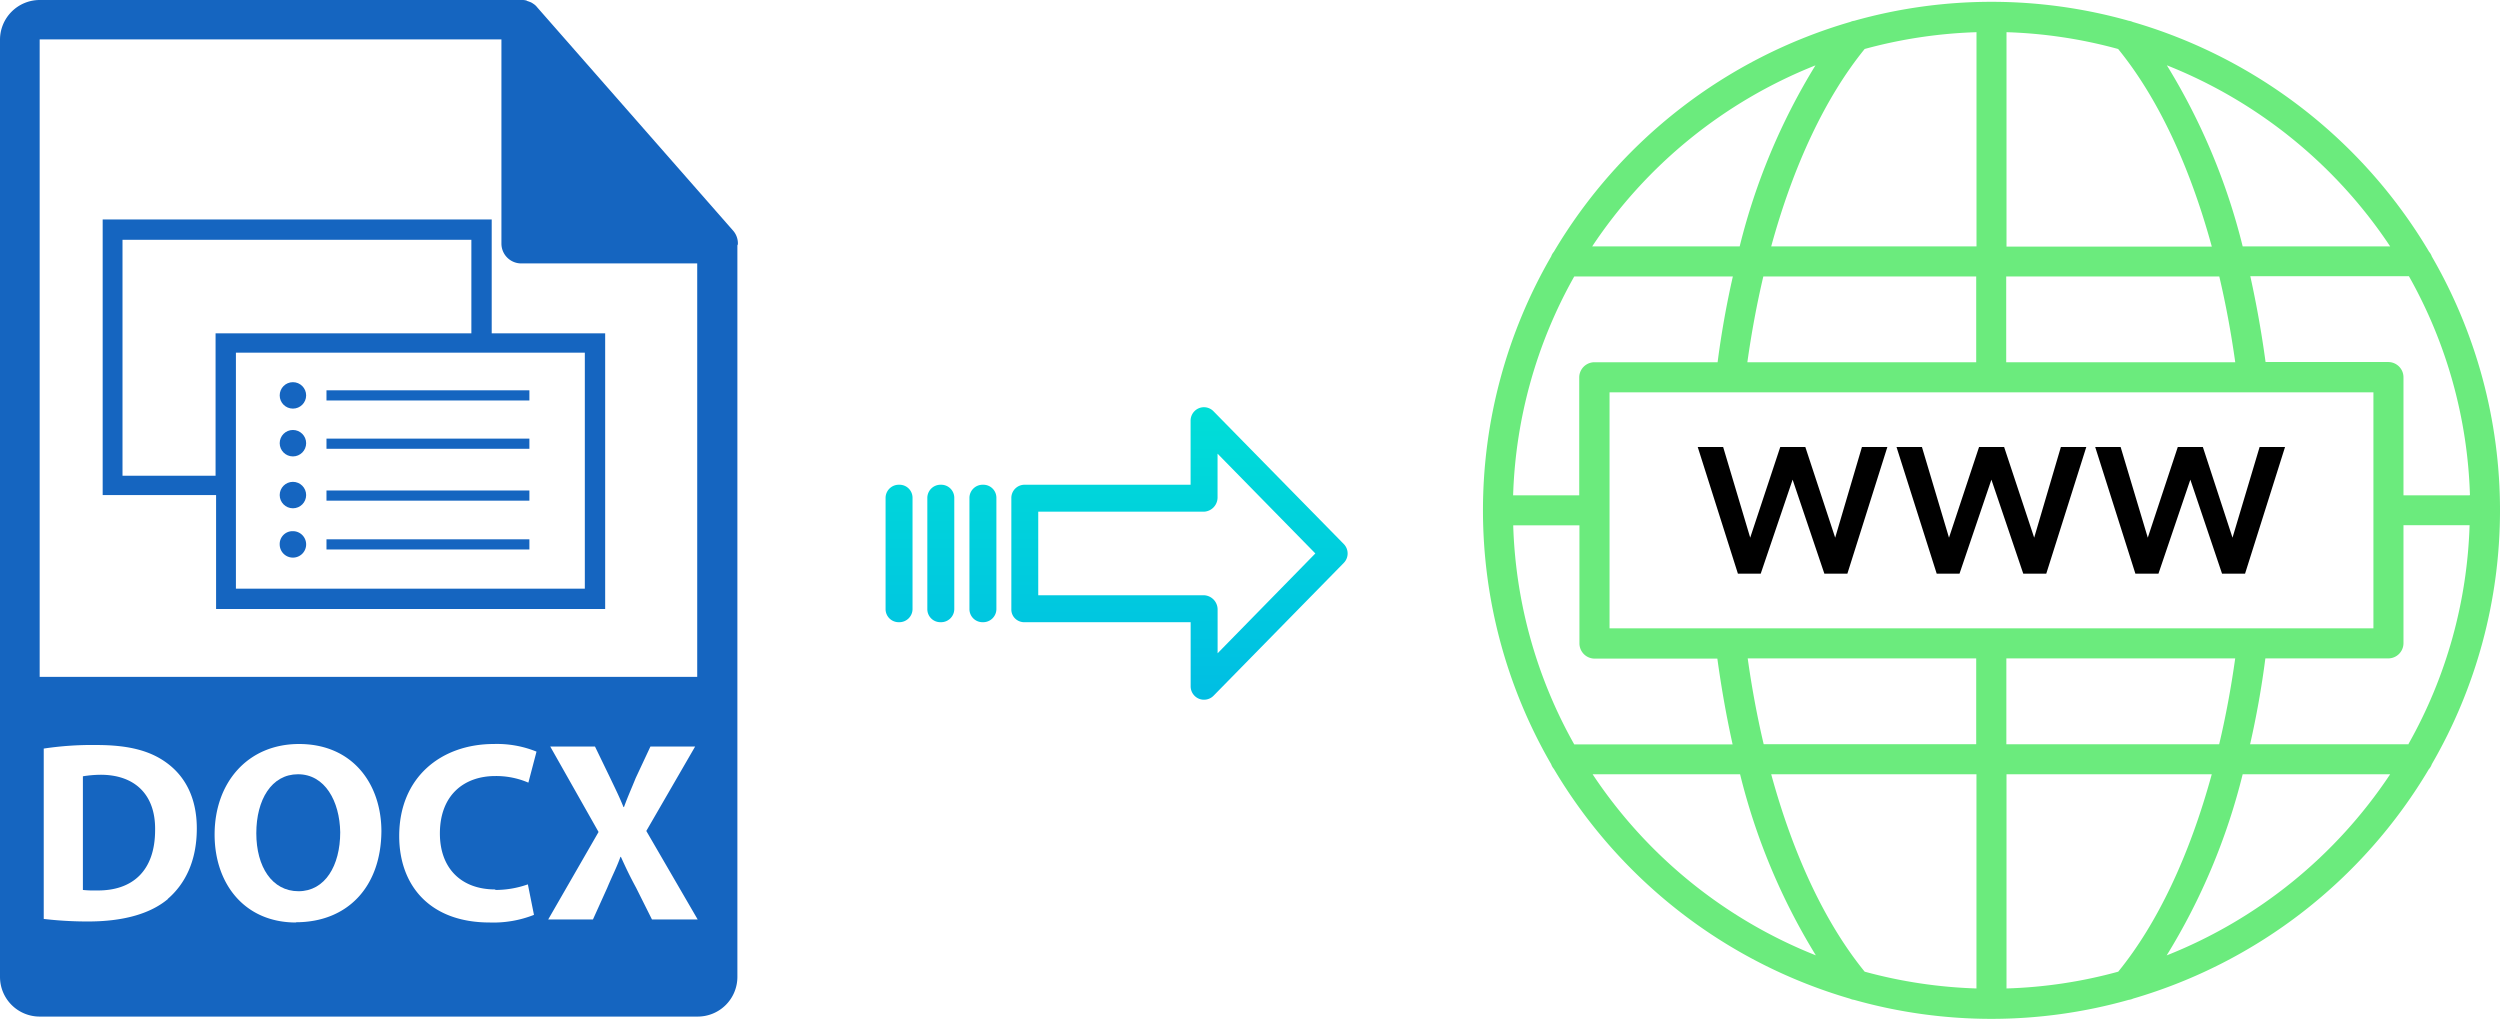 <svg xmlns="http://www.w3.org/2000/svg" xmlns:xlink="http://www.w3.org/1999/xlink" viewBox="0 0 491.6 200.35"><defs><style>.cls-1{fill:#1565c0;}.cls-2{fill:#6beb7d;}.cls-3{fill:url(#linear-gradient);}.cls-4{fill:url(#linear-gradient-2);}.cls-5{fill:url(#linear-gradient-3);}.cls-6{fill:url(#linear-gradient-4);}</style><linearGradient id="linear-gradient" x1="231.92" y1="135.29" x2="231.92" y2="16.09" gradientTransform="matrix(1, 0, 0, -1, 0, 185.29)" gradientUnits="userSpaceOnUse"><stop offset="0" stop-color="#00efd1"/><stop offset="1" stop-color="#00acea"/></linearGradient><linearGradient id="linear-gradient-2" x1="193.27" y1="135.29" x2="193.27" y2="16.09" xlink:href="#linear-gradient"/><linearGradient id="linear-gradient-3" x1="185.02" y1="135.29" x2="185.02" y2="16.09" xlink:href="#linear-gradient"/><linearGradient id="linear-gradient-4" x1="176.78" y1="135.29" x2="176.78" y2="16.09" xlink:href="#linear-gradient"/></defs><title>docx to webp</title><g id="Layer_2" data-name="Layer 2"><g id="Layer_2-2" data-name="Layer 2"><g id="Layer_5_Image" data-name="Layer 5 Image"><path class="cls-1" d="M145.1,47.9a3.82,3.82,0,0,0-.9-2.5l-38.6-44h0a2.83,2.83,0,0,0-.8-.7c-.1-.1-.2-.1-.3-.2-.26-.11-.53-.21-.8-.3-.1,0-.1-.1-.2-.1a3,3,0,0,0-.9-.1H7.8A7.82,7.82,0,0,0,0,7.8V192.1a7.8,7.8,0,0,0,7.8,7.8H137.2a7.8,7.8,0,0,0,7.8-7.8V48.25A.6.6,0,0,0,145.1,47.9ZM33,176.8c-3.6,3-9,4.4-15.7,4.4a74.39,74.39,0,0,1-8.7-.5V147.2a63.49,63.49,0,0,1,10.4-.7c6.5,0,10.7,1.2,13.9,3.6,3.5,2.6,5.8,6.8,5.8,12.8,0,6.55-2.4,11-5.7,13.85Zm25.2,4.6c-10.1,0-16-7.6-16-17.3,0-10.2,6.5-17.8,16.6-17.8,10.5,0,16.2,7.8,16.2,17.2-.1,11.05-6.8,17.85-16.8,17.85ZM97.4,175a19.14,19.14,0,0,0,6.4-1.1l1.2,6a21.76,21.76,0,0,1-8.7,1.5c-11.8,0-17.8-7.3-17.8-17,0-11.6,8.3-18.1,18.6-18.1a20.64,20.64,0,0,1,8.4,1.5l-1.6,6.1a16,16,0,0,0-6.5-1.3c-6.1,0-10.9,3.7-10.9,11.3,0,6.75,4.1,11,10.9,11Zm30.8,5.8-3.1-6.2c-1.3-2.4-2.1-4.1-3-6.1H122c-.7,2-1.6,3.7-2.6,6.1l-2.8,6.2h-8.8l9.9-17.2-9.5-16.8H117l3,6.2c1,2.1,1.8,3.7,2.6,5.7h.1c.8-2.2,1.5-3.7,2.3-5.7l2.9-6.2h8.79l-9.6,16.6,10.1,17.4ZM7.8,133.1V7.75H98.6V47.9a3.9,3.9,0,0,0,3.9,3.9h34.6v81.3Z"/><path class="cls-1" d="M19.8,152.35a22.86,22.86,0,0,0-3.5.3V175a20.31,20.31,0,0,0,2.7.1c7,.1,11.5-3.8,11.5-11.9C30.6,156.15,26.4,152.35,19.8,152.35Z"/><path class="cls-1" d="M58.6,152.25c-5.2,0-8.2,5-8.2,11.6s3.1,11.4,8.3,11.4,8.2-5,8.2-11.6C66.8,157.55,63.9,152.25,58.6,152.25Z"/><path class="cls-1" d="M96.69,65.45V43.15H20.19v54.2h22.3v22.4H119V65.55H96.69Zm-54.2,28.1H24.09V47.15h68.6v18.4H42.39v28Zm72.6,22.2H46.39V69.35H115v46.4Z"/><circle class="cls-1" cx="57.6" cy="77.75" r="2.6"/><rect class="cls-1" x="64.2" y="76.75" width="39.9" height="2"/><circle class="cls-1" cx="57.6" cy="87.15" r="2.6"/><rect class="cls-1" x="64.2" y="86.25" width="39.9" height="2"/><circle class="cls-1" cx="57.6" cy="97.35" r="2.6"/><rect class="cls-1" x="64.2" y="96.45" width="39.9" height="2"/><path class="cls-1" d="M57.6,104.45a2.6,2.6,0,1,1-2.6,2.6,2.53,2.53,0,0,1,2.44-2.6Z"/><rect class="cls-1" x="64.2" y="106.05" width="39.9" height="2"/></g></g><g id="Layer_8" data-name="Layer 8"><path class="cls-2" d="M477.66,151.2a2.78,2.78,0,0,0,.53-.93,99.62,99.62,0,0,0,0-99.84,2.73,2.73,0,0,0-.53-.92A100.42,100.42,0,0,0,419.39,4.32a2.69,2.69,0,0,0-.78-.23,99.49,99.49,0,0,0-54,0,2.53,2.53,0,0,0-.77.22,100.37,100.37,0,0,0-58.29,45.2,2.91,2.91,0,0,0-.53.92,99.62,99.62,0,0,0,0,99.84,3,3,0,0,0,.53.93,100.39,100.39,0,0,0,58.23,45.18,2.58,2.58,0,0,0,.81.23,99.37,99.37,0,0,0,54,0,2.58,2.58,0,0,0,.85-.24,100.39,100.39,0,0,0,58.2-45.17Zm-83.1,43.17V152.25h40.36c-4.39,16.05-10.71,29.39-18.39,38.82A93.25,93.25,0,0,1,394.56,194.37Zm-27.89-3.3c-7.68-9.43-14-22.77-18.38-38.82h40.36v42.12A94.46,94.46,0,0,1,366.67,191.07ZM297.58,103.3h13v23.21a3,3,0,0,0,3,3H337.7c.79,5.77,1.8,11.42,3,16.87H309.56a93.52,93.52,0,0,1-12-43Zm12-48.94h31.17c-1.24,5.45-2.25,11.1-3,16.87H313.54a3,3,0,0,0-3,3V97.4h-13a93.59,93.59,0,0,1,12-43Zm79.08-48V48.45H348.29C352.68,32.4,359,19.07,366.67,9.63a94.46,94.46,0,0,1,22-3.3Zm27.88,3.31c7.68,9.43,14,22.76,18.39,38.82H394.56V6.33A93.78,93.78,0,0,1,416.53,9.64ZM485.62,97.4h-13V74.19a3,3,0,0,0-3-3H445.5c-.78-5.78-1.8-11.43-3-16.88h31.19a93.46,93.46,0,0,1,12,43Zm-12,48.95H442.46c1.24-5.45,2.26-11.11,3-16.88h24.16a3,3,0,0,0,3-3v-23.2h13a93.39,93.39,0,0,1-12,43Zm-79.09,0V129.47h45c-.81,5.79-1.86,11.44-3.15,16.88ZM316.5,123.56V77.15H466.71v46.41Zm123-52.32h-45V54.36H436.4C437.68,59.79,438.73,65.45,439.54,71.24Zm-50.9-16.88V71.24h-45c.81-5.79,1.86-11.44,3.14-16.88Zm-45,75.11h45v16.87H346.81c-1.28-5.43-2.33-11.08-3.14-16.87Zm82.46,58.39A125,125,0,0,0,441,152.25h29a94.63,94.63,0,0,1-43.92,35.61ZM470,48.45H441a125.28,125.28,0,0,0-14.91-35.61A94.63,94.63,0,0,1,470,48.45Zm-113-35.61a125.28,125.28,0,0,0-14.91,35.61h-29a94.64,94.64,0,0,1,43.91-35.6ZM313.17,152.25h29a125,125,0,0,0,14.9,35.61A94.55,94.55,0,0,1,313.17,152.25Z"/><path d="M360.87,105.73,355,87.9h-4.93l-5.91,17.83L338.84,87.9h-5l7.9,24.9h4.49l6.27-18.48,6.24,18.48h4.53l7.86-24.9h-5Z"/><path d="M397.85,112.8h4.53l7.87-24.9h-5L400,105.73,394.09,87.9h-4.93l-5.91,17.83L377.93,87.9h-5l7.9,24.9h4.49l6.27-18.48Z"/><path d="M424.44,112.8l6.27-18.48,6.23,18.48h4.53l7.86-24.9h-5L439,105.73,433.17,87.9h-4.93l-5.9,17.83L417,87.9h-5l7.9,24.9Z"/></g><g id="Layer_3" data-name="Layer 3"><path class="cls-3" d="M238.62,80.87a2.61,2.61,0,0,0-3.7-.05,2.64,2.64,0,0,0-.8,1.91V95.32h-32.6a2.6,2.6,0,0,0-2.65,2.54v22a2.46,2.46,0,0,0,.77,1.79,2.57,2.57,0,0,0,1.88.7h32.61v12.59a2.64,2.64,0,0,0,1.63,2.46,2.57,2.57,0,0,0,1,.19,2.6,2.6,0,0,0,1.88-.79l25.6-26.11a2.65,2.65,0,0,0,0-3.71Zm.81,47.59v-8.63a2.8,2.8,0,0,0-2.7-2.78H204.16V100.62h32.56a2.8,2.8,0,0,0,2.7-2.78V89.21l19.23,19.62Z"/><path class="cls-4" d="M193.28,95.32h0a2.6,2.6,0,0,0-2.65,2.54v21.93a2.57,2.57,0,0,0,2.58,2.56h.07a2.6,2.6,0,0,0,2.65-2.54V97.88a2.56,2.56,0,0,0-2.58-2.56Z"/><path class="cls-5" d="M185,95.32h0a2.6,2.6,0,0,0-2.65,2.54v21.93a2.56,2.56,0,0,0,2.58,2.56H185a2.6,2.6,0,0,0,2.65-2.54V97.88a2.57,2.57,0,0,0-2.58-2.56Z"/><path class="cls-6" d="M176.79,95.32h0a2.6,2.6,0,0,0-2.65,2.54v21.93a2.57,2.57,0,0,0,2.58,2.56h.07a2.6,2.6,0,0,0,2.65-2.54V97.88a2.56,2.56,0,0,0-2.58-2.56Z"/></g></g></svg>